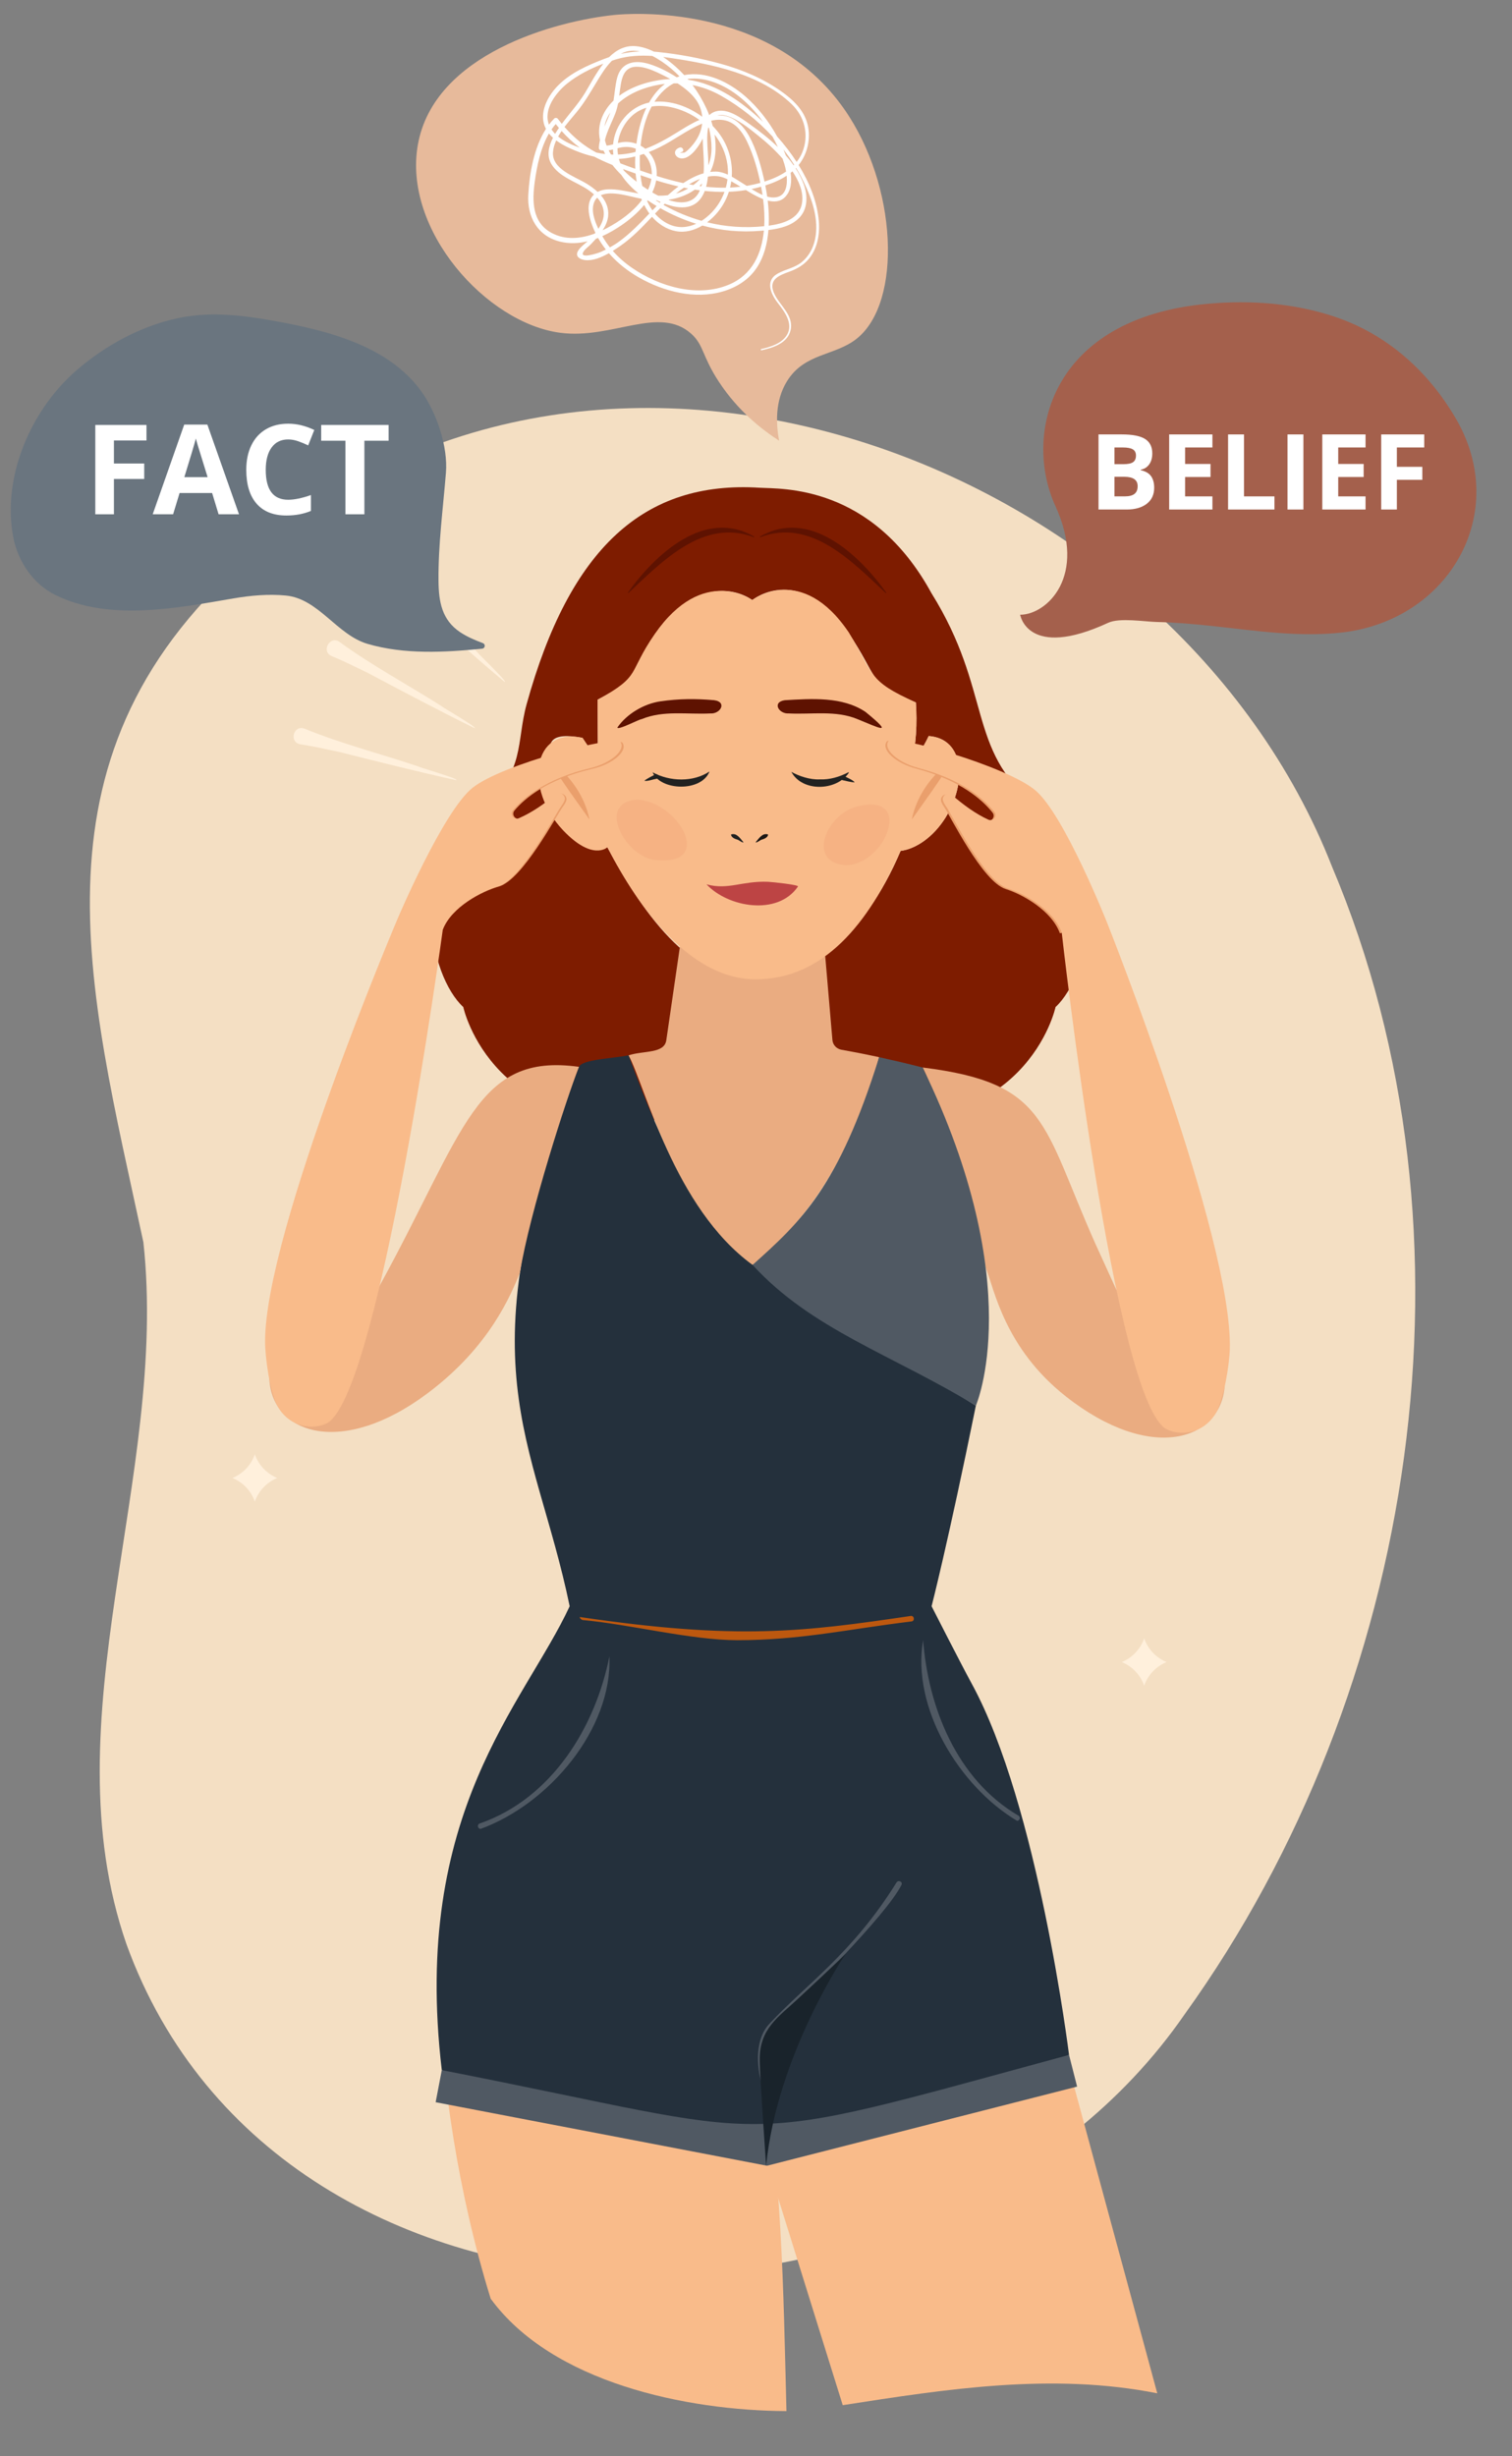 <?xml version="1.0" encoding="UTF-8"?><svg id="Illustration" xmlns="http://www.w3.org/2000/svg" viewBox="0 0 1344.181 2182.591"><rect x="0" y="0" width="1344.181" height="2182.591" fill="#808080" stroke="none"/><path d="m1184.158,770.03C1043.423,411.165,540.144,219.126,226.998,490.406c-209.184,177.402-148.407,385.293-99.518,613.49,22.622,208.251-84.435,423.216-15.13,623.511,137.834,380.782,720.63,381.561,940.833,62.473,206.972-287.515,269.357-692.665,130.975-1019.85Z" style="fill:#f4dfc3;"/><path d="m996.6,920.751c-2.499-7.23-8.029-13.027-15.059-15.909,7.03-2.882,12.56-8.696,15.059-15.925,2.516,7.229,8.03,13.043,15.076,15.925-7.046,2.882-12.56,8.679-15.076,15.909Z" style="fill:#fff0dc;"/><path d="m226.551,1334.353c-3.299-9.545-10.6-17.198-19.882-21.003,9.281-3.805,16.583-11.48,19.882-21.025,3.321,9.545,10.601,17.22,19.904,21.025-9.303,3.805-16.583,11.459-19.904,21.003Z" style="fill:#fff0dc;"/><path d="m1017.171,1497.924c-3.299-9.545-10.601-17.199-19.882-21.003,9.281-3.805,16.583-11.481,19.882-21.026,3.32,9.545,10.6,17.221,19.904,21.026-9.303,3.804-16.583,11.458-19.904,21.003Z" style="fill:#fff0dc;"/><path d="m350.432,503.015c22.052,26.283,50.247,51.796,74.09,76.649-.856-.028,27.795,27.079,24.032,26.255-25.368-21.221-55.697-48.247-80.222-70.14-9.11-7.584-18.176-15.216-27.753-22.305-8.428-6.241,3.067-18.553,9.853-10.46Z" style="fill:#fff0dc;"/><path d="m301.906,570.462c27.685,20.263,61.154,38.312,90.238,56.758-.838.177,33.452,19.665,29.602,19.764-29.698-14.556-65.6-33.565-94.639-48.974-10.658-5.191-21.282-10.44-32.274-15.039-9.674-4.05-1.449-18.748,7.074-12.509Z" style="fill:#fff0dc;"/><path d="m270.873,647.539c31.721,13.071,68.528,22.615,101.174,33.589-.771.372,37.178,11.116,33.462,12.13-32.314-7.05-71.713-16.945-103.591-24.98-11.588-2.498-23.158-5.061-34.93-6.904-10.397-1.841-6.036-17.689,3.884-13.835Z" style="fill:#fff0dc;"/><path d="m930.609,1764.678l-47.302-58.314-152.298,21.247-76.098,107.374c19.008,60.875,74.52,238.864,94.295,302.271,92.573-14.411,186.414-29.045,279.627-10.546l-98.224-362.032Z" style="fill:#f9bb8a;"/><path d="m436.225,2042.636c54.664,74.766,174.222,99.423,262.823,99.88.044-.044.069-.07.113-.115-2.771-107.549-3.766-216.284-24.018-322.293l-284.851-54.564c1.743,81.375,16.863,183.291,45.933,277.093Z" style="fill:#f9bb8a;"/><path d="m919.701,714.472c-60.272-48.313-37.552-100.691-91.686-187.474-53.061-97.02-133.503-92.385-152.858-93.594-102.582-6.407-168.54,53.568-206.991,192.388-9.162,33.076-1.54,61.26-37.618,88.679-70.319,53.395-49.001,152.512-18.695,180.39,0,0,25.911,121.418,191.017,98.263,32.208-4.526,55.495-23.418,72.287-50.837,16.727,27.419,40.014,46.311,72.287,50.837,165.106,23.155,190.951-98.263,190.951-98.263,30.306-27.878,51.69-126.995-18.695-180.39Zm-79.044,11.938c-10.758,17.187-26.107,27.878-40.014,29.715-32.611,77.851-84.886,114.11-128.935,114.11-43.591,0-84.502-29.019-131.744-117.358-23.333-43.632-88.07-109.752-22.107-97.18l13.709,20.532-.328-54.445c39.578-21.527,20.412-8.119,43.081-45.119,48.612-79.34,94.453-43.437,94.453-43.437,0,0,44.217-36.403,89.895,35.712,23.677,37.381,12.411,35.663,55.554,55.337,1.25,18.233.422,37.819-4.395,55.691,0,0,9.315-12.136,15.808-25.911,32.14,2.334,33.788,41.856,15.022,72.353Z" style="fill:#7e1c00;"/><path d="m950.371,1825.999c-288.33,136.99-557.61,13.512-557.61,13.512-27.126-229.325,73.154-324.984,113.682-412.191-31.426-151.712-96.099-213.091,8.265-479.313,2.61-6.658,31.486-7.609,44.08-10.233,31.503,86.119,62.023,145.306,103.835,179.768,69.377,57.181,131.975,84.96,204.927,131.553-24.927,122.534-39.358,178.225-39.358,178.225,0,0,26.385,51.81,35.685,68.81,59.105,108.045,86.493,329.869,86.493,329.869Z" style="fill:#24303c;"/><path d="m680.244,1854.535c-1.324.302-2.643-.528-2.945-1.852-4.753-16.81-6.445-41.295,7.396-55.017,30.23-32.803,73.441-62.043,112.267-124.83,1.635-2.644,5.893-.74,4.42,2.16-14.113,27.783-83.86,95.699-114.156,128.576-7.306,7.931-10.236,18.953-7.837,29.49l3.784,16.614c.302,1.324-1.606,4.557-2.93,4.858Z" style="fill:#505963;"/><path d="m427.3,1625.147c-2.605.059-3.423-3.871-.868-4.76,64.671-22.447,103.064-86.471,115.323-148.491,2.756,64.363-53.662,131.121-114.455,153.251Z" style="fill:#505963;"/><path d="m904.152,1617.986c-51.967-31.013-93.956-101.237-83.474-160.512,4.494,58.897,29.406,123.524,84.786,155.968,2.079,1.194,1.06,4.647-1.312,4.544Z" style="fill:#505963;"/><path d="m655.445,1457.474c-40.895,0-96.754-14.331-137.435-17.88-1.352-.121-3.578-2.862-2.236-2.665,139.671,20.545,197.61,13.232,293.936-.991,3.106-.45,3.81,4.565.589,4.887-55.891,6.739-98.457,16.649-154.854,16.649Z" style="fill:#bd580f;"/><path d="m747.969,932.789c7.15,1.246,19.022,3.476,33.585,6.624-7.441,30.103-36.776,125.783-112.515,184.598-69.892-50.725-95.553-159.417-110.251-186.238,13.617-4.395,31.941-1.276,33.586-13.577,0-.001,12.069-82.981,12.069-82.981l129.195,8.474,6.393,74.505c.393,4.33,3.674,7.806,7.938,8.594Z" style="fill:#eaac81;"/><path d="m840.656,726.41c-10.758,17.187-26.107,27.878-40.014,29.715-28.463,64.745-68.597,114.11-128.935,114.11-57.345,0-103.437-62.131-131.744-117.358,0,0-13.085,12.675-39.441-15.141-34.856-36.787-27.331-92.145,17.335-82.038l13.709,20.532-.328-54.445c39.575-21.524,26.571-23.417,50.886-58.456,42.907-61.829,86.648-30.1,86.648-30.1,0,0,43.829-33.786,85.932,28.95,22.767,37.935,16.377,42.428,59.517,62.099,1.25,18.233.422,37.819-4.395,55.691,0,0,9.315-12.136,15.808-25.911,32.14,2.334,33.788,41.856,15.022,72.353Z" style="fill:#f9bb8a;"/><path d="m489.218,676.361c17.228,12.084,30.799,31.292,34.798,51.821-8.487-12.134-29.108-39.908-34.798-51.821Z" style="fill:#ea9f6c;"/><path d="m845.413,676.361c-17.228,12.084-30.799,31.292-34.798,51.821,8.487-12.134,29.108-39.907,34.798-51.821Z" style="fill:#ea9f6c;"/><g style="fill:none; opacity:.15;"><path d="m565.25,710.586c-34.996,3.295-9.465,50.238,16.617,53.55,55.711,6.296,19.831-53.839-16.617-53.55Z" style="fill:#d86c52; opacity:.7;"/><path d="m751.374,768.81c-34.996-3.295-15.947-44.849,9.384-51.892,52.683-14.646,27.063,52.18-9.384,51.892Z" style="fill:#d86c52; opacity:.7;"/></g><path d="m649.909,741.524c5.049-1.768,8.314,3.792,11.117,7.024-1.406.499-4.306-2.401-6.063-2.61-1.974-.603-4.993-1.965-5.054-4.414Z" style="fill:#222221;"/><path d="m682.825,741.524c-5.048-1.768-8.314,3.792-11.118,7.024,1.406.499,4.306-2.401,6.063-2.61,1.974-.604,4.993-1.964,5.054-4.414Z" style="fill:#1d1815;"/><path d="m631.424,633.97c-20.416,1.021-41.708-2.948-60.895,5.02-2.619.21-21.582,10.345-21.639,7.437,8.135-11.861,23.481-21.133,38.385-23.236,16.452-2.377,31.559-2.413,47.632-.995,11.775,1.618,5.522,12.426-3.484,11.774Z" style="fill:#5e1201;"/><path d="m701.309,633.97c20.416,1.021,41.709-2.948,60.896,5.02,18.591,7.511,34.125,15.584,7.232-6.386-20.635-13.85-48.138-11.722-71.611-10.409-11.776,1.619-5.522,12.426,3.483,11.774Z" style="fill:#5e1201;"/><path d="m628.116,785.822c19.344,5.282,31.525-3.191,54.709-2.243,4.022.164,27.58,2.701,26.574,4.176-18.029,26.422-62.363,18.488-81.283-1.932Z" style="fill:#bd4444;"/><path d="m580.167,686.281c15.367,8.335,36.082,8.932,50.584-.744-7.184,18.448-43.661,17.232-50.584.744Z" style="fill:#222221;"/><path d="m754.491,686.848c-11,16.171-41.411,17.054-50.975-.988,6.532,3.716,16.514,7.155,25.347,6.701,8.742.381,17.521-2.221,25.295-6.279.35-.175.625.316.332.566Z" style="fill:#222221;"/><path d="m583.736,692.014c-2.991.427-8.506,2.53-10.929,1.712,2.61-1.928,6.641-3.996,9.539-5.484,2.64-1.37,4.292,3.1,1.39,3.772Z" style="fill:#222221;"/><path d="m759.813,695.282c-3.236-.227-7.645-1.27-10.816-2.018-2.57-.548-1.652-4.577.905-3.952,2.797,1.552,8.41,3.704,9.911,5.97Z" style="fill:#222221;"/><path d="m675.434,476.935c43.974-25.705,88.043,15.616,112.462,49.681l-.477.382c-29.878-28.041-66.832-66.859-111.657-49.548l-.329-.515Z" style="fill:#5e1201;"/><path d="m670.3,477.45c-44.849-17.303-81.755,21.496-111.657,49.548l-.477-.382c24.394-34.053,68.514-75.395,112.462-49.681l-.329.515Z" style="fill:#5e1201;"/><path d="m876.236,1126.015c-8.783-53.599-44.566-155.116-55.98-177.419,111.421,13.792,105.978,49.915,153.585,156.664l18.754,41.135c17.661,11.885,98.087,61.908,96.145,85.789-3.895,47.891-65.758,68.016-141.027,8.804-54.693-43.025-63.854-95.511-71.476-114.973Z" style="fill:#eaac81;"/><path d="m867.551,1249.094c-74.85-45.59-145.903-67.62-198.511-125.083,42.928-38.455,76.365-68.984,112.515-184.598,11.61,2.558,24.861,5.642,38.702,9.184,94.09,193.596,47.295,300.497,47.295,300.497Z" style="fill:#505963;"/><path d="m681.854,1924.478l-294.558-56.435,5.465-28.532c313.847,61.323,246.233,71.01,557.61-13.512l7.184,28.158-275.701,70.321Z" style="fill:#505963;"/><path d="m708.135,1777.298c-15.583,14.641-33.05,25.289-32.723,53.008-.119,12.349,5.682,94.171,5.682,94.171,9.828-98.629,70.466-187.934,70.466-187.934-15.251,14.525-30.501,28.776-43.425,40.754Z" style="fill:#19232b;"/><path d="m942.239,829.315c-7.262-20.292-33.562-34.743-48.051-39.263-20.909-6.523-49.429-65.34-55.179-73.499-1.039-1.475-1.749-2.852-2.207-4.126-1.715-4.762,4.158-8.643,7.977-5.322,10.284,8.942,20.904,16.646,32.198,21.855,4.27,1.97,8.333-3.161,5.413-6.846-9.059-11.433-28.555-28.758-67.85-39.124-18.604-4.907-31.514-16.966-26.187-24.09,4.214-5.635,104.188,21.903,130.53,44.096,25.605,21.572,63.778,117.763,63.778,117.763" style="fill:#ea9f6c;"/><path d="m920.533,702.382c25.605,21.572,63.778,117.763,63.778,117.763,0,0,111.328,279.858,109.017,378.24-.336,14.306-5.192,44.1-12.077,56.645-8.995,16.39-28.239,22.232-43.589,15.265-46.707-21.201-93.773-441.594-93.773-441.594-7.262-20.292-33.562-34.743-48.051-39.263-20.909-6.523-49.429-65.34-55.179-73.499-1.039-1.475-1.749-2.852-2.207-4.126-1.715-4.762,4.158-8.643,7.977-5.322,10.284,8.942,20.904,16.646,32.198,21.855,4.27,1.97,8.333-3.161,5.413-6.846-9.059-11.433-28.555-28.758-67.85-39.124-18.604-4.907-31.514-16.966-26.187-24.09,4.214-5.635,104.188,21.903,130.53,44.096Z" style="fill:#f9bb8a;"/><path d="m462.196,1131.063c8.891-54.519,41.698-155.759,52.512-183.057-91.331-12.761-101.306,56.179-177.126,194.359-10.24,18.663-99.502,59.607-98.117,83.526,2.778,47.969,64.156,69.529,140.784,12.087,55.68-41.739,73.874-87.636,81.947-106.915Z" style="fill:#eaac81;"/><path d="m393.675,825.892c7.886-20.058,35.199-34.047,49.822-38.117,21.101-5.874,51.425-63.781,57.423-71.759,1.084-1.442,1.836-2.797,2.334-4.055,1.861-4.706-3.889-8.768-7.809-5.566-10.555,8.62-21.408,15.992-32.858,20.85-4.329,1.837-8.232-3.417-5.199-7.01,9.408-11.148,29.43-27.862,69.026-37.009,18.746-4.33,32.023-15.984,26.919-23.269-4.038-5.762-104.815,18.673-131.83,40.041-26.26,20.771-67.386,115.736-67.386,115.736" style="fill:#ea9f6c;"/><path d="m419.967,700.151c-26.101,20.97-66.503,116.245-66.503,116.245,0,0-117.817,277.189-117.798,375.599.003,14.31,4.163,44.209,10.754,56.911,8.611,16.596,27.713,22.884,43.221,16.276,47.188-20.107,104.034-439.289,104.034-439.289,7.733-20.117,34.362-33.952,48.953-38.133,21.056-6.034,50.938-64.171,56.876-72.194,1.073-1.45,1.815-2.811,2.303-4.073,1.825-4.72-3.956-8.738-7.851-5.507-10.49,8.701-21.286,16.154-32.698,21.099-4.315,1.87-8.257-3.354-5.252-6.971,9.323-11.219,29.217-28.085,68.743-37.533,18.713-4.473,31.901-16.227,26.741-23.473-4.081-5.731-104.67,19.47-131.522,41.043Z" style="fill:#f9bb8a;"/><path d="m371.451,128.786c14.314-81.247,123.042-110.335,175.275-115.559,10.81-1.082,137.209-11.642,203.87,83.836,47.385,67.87,51.796,171.767,10.815,204.063-19.327,15.233-46.103,12.448-61.697,37.509-11.088,17.82-9.695,38.748-7.086,52.956-15.487-9.984-36.511-26.42-53.517-52.308-15.262-23.234-13.248-32.708-24.852-42.932-28.325-24.955-70.069,5.279-115.925-.602-65.84-8.445-140.202-91.351-126.882-166.962Z" style="fill:#e7ba9b;"/><path d="m485.364,114.55c-10.812,16.754-14.654,39.753-15.712,58.494-1.112,19.69,8.22,36.757,28.28,41.678,8.227,2.018,16.465,1.624,24.43-.314-3.217,2.911-8.749,6.887-9.322,10.788-.575,3.907,3.934,5.553,7.128,5.927,6.776.794,14.381-2.298,21.143-6.127,7.54,8.678,16.778,15.946,26.881,21.679,21.957,12.458,49.545,19.561,74.4,12.315,12.066-3.517,23.009-10.331,30.068-20.898,6.63-9.925,9.558-21.868,10.497-33.693,9.974-1.203,20.468-3.644,27.451-10.91,7.671-7.982,7.501-19.818,3.941-29.636-1.804-4.977-4.28-9.716-7.204-14.244.129-.132.252-.272.38-.406,2.538,4.223,4.897,8.545,7.019,12.977,7.39,15.437,13.529,33.311,9.817,50.587-1.678,7.807-5.551,15.033-11.779,20.132-6.419,5.257-14.348,6.262-21.378,10.188-11.64,6.501-6.009,18.377.39,26.586,5.787,7.422,13.494,17.851,8.007,27.574-4.503,7.978-14.716,11.022-23.026,12.91-.708.161-.473,1.255.239,1.103,9.966-2.13,23.18-6.308,25.767-17.673,3.207-14.095-10.549-22.49-15.056-34.018-4.527-11.58,5.603-15.082,14.219-18.234,6.079-2.224,11.61-5.253,16.036-10.063,8.63-9.379,10.997-22.632,9.954-34.973-1.463-17.293-8.451-34.308-17.962-49.644,7.983-9.89,11.022-23.781,7.959-36.128-3.151-12.699-12.935-21.938-23.252-29.26-16.265-11.545-34.753-19.302-53.919-24.578-18.282-5.033-37.385-8.62-56.258-10.527-1.044-.105-2.082-.197-3.117-.274-5.158-2.55-10.589-4.361-16.088-4.849-9.62-.855-17.336,3.362-23.785,9.743-1.537.517-3.073,1.062-4.612,1.658-14.467,5.61-29.577,12.208-40.661,23.415-8.414,8.507-15.958,21.565-12.729,33.946.44,1.689,1.081,3.262,1.856,4.751Zm83.482-68.874c-5.707.243-11.318.968-16.892,2.195.067-.037.131-.08.198-.117,5.38-2.927,11.092-3.243,16.694-2.078Zm-71.968,67.989c-1.13,1.659-2.279,3.427-3.367,5.274-1.195-1.206-2.278-2.499-3.218-3.891,1.162-1.687,2.414-3.293,3.763-4.807.925,1.16,1.867,2.3,2.822,3.424Zm2.385,2.732c4.938,5.499,10.3,10.505,16.219,14.877-6.683-2.361-13.763-5.455-19.283-9.929.933-1.678,1.962-3.329,3.064-4.948Zm-4.801,8.386c3.555,2.664,7.539,4.835,11.41,6.637,7.131,3.322,14.698,6.055,22.457,7.806,5.216,2.721,10.609,5.144,16.101,7.366,2.457,3.138,5.16,6.11,7.969,8.886,4.027,6.154,9.352,11.624,15.202,16.43-3.986-.707-7.991-1.501-12.023-2.225-7.319-1.314-17.209-2.928-24.288.843-3.068-2.888-6.577-5.388-10.086-7.5-10.327-6.216-30.561-12.722-29.609-27.598.232-3.631,1.299-7.188,2.868-10.645Zm36.49,50.878c3.069,3.496,5.283,7.617,5.753,12.501.535,5.547-1.618,10.597-4.728,15.147-3.722-7.633-6.727-16.803-3.585-23.991.645-1.475,1.52-2.672,2.56-3.657Zm167.904-23.226c-5.824,3.979-12.547,6.84-19.2,8.94-.294-1.362-.59-2.724-.911-4.076-2.852-12.027-6.495-24.633-12.352-35.581-5.845-10.925-15.182-19.744-28.286-19.212-.185.008-.366.031-.551.041,2.255-.646,5.049-.591,8.535.436,9.954,2.933,19.332,10.667,27.351,17.054,7.956,6.335,15.569,13.271,22.284,20.954.592,1.68,1.153,3.359,1.65,5.031.529,1.781,1.069,4.001,1.48,6.413Zm-157.678-50.24c.477-.817.993-1.603,1.52-2.38-.015.038-.027.076-.042.113-1.645,4.223-3.573,8.377-5.316,12.585.592-3.43,1.83-6.88,3.838-10.318Zm-3.401,22.317c2.01-8.36,6.356-16.123,9.38-24.151,1.044-2.774,1.753-5.575,2.292-8.396,9.819-9.133,23.428-14.433,36.331-16.671,1.794-.311,3.58-.544,5.362-.738-5.847,4.411-10.46,10.142-14.086,16.562-17.351,3.725-30.47,19.566-32.007,37.161-1.905.511-3.809.959-5.768,1.143-.617-1.62-1.121-3.257-1.503-4.91Zm32.383,52.07c.154.388.301.777.462,1.161-7.925,10.653-19.797,18.977-30.938,24.883-1.295.687-2.615,1.348-3.954,1.983,2.571-3.914,4.569-8.242,4.959-12.915.596-7.14-2.207-13.164-6.525-18.175,9.646-4.42,26.627,1.358,34.634,2.83.454.083.908.155,1.361.233Zm57.564-10.584c.797-2.903,1.312-5.936,1.626-9.024,5.233-.992,10.569-.76,15.671,1.566.579.264,1.141.562,1.713.842-.309,2.51-.793,4.986-1.464,7.409-5.854.092-11.707-.191-17.545-.793Zm49.628,3.937c.185,1.087.359,2.187.525,3.293-3.339-1.421-6.622-3.332-9.69-5.262,1.372-.286,2.743-.587,4.113-.925,1.434-.353,2.875-.735,4.315-1.138.254,1.345.509,2.691.737,4.031Zm-13.547-4.779c-1.044-.674-2.049-1.317-3-1.899-3.202-1.959-6.65-4.292-10.265-6.289.98-14.136-3.282-28.665-12.777-40.383-1.3-1.604-2.691-3.165-4.157-4.678-.41-1.563-.865-3.117-1.359-4.659,5.759-1.305,11.73-1.298,17.176,1.471,7.428,3.775,12.04,11.283,15.415,18.622,5.085,11.055,8.627,23.114,11.098,35.14-4.033,1.122-8.078,2.005-12.131,2.675Zm-64.829-91.083c1.139-.015,2.274-.006,3.406.026,6.313,4.081,12.163,8.853,16.177,14.323,3.332,4.542,5.242,9.865,5.715,15.342-12.275-9.058-27.554-14.643-42.453-13.345,2.463-3.823,5.338-7.337,8.698-10.405,2.694-2.462,5.528-4.415,8.457-5.941Zm-34.705,26.854c3.172-2.396,6.691-4.082,10.386-5.185-4.081,8.617-6.632,18.121-8.17,27.169-.271,1.595-.508,3.218-.726,4.853-4.311-1.573-8.958-2.106-13.509-1.292-1.007.18-1.994.41-2.971.659,1.361-10.122,6.917-20.107,14.99-26.204Zm12.511,34.211c3.171-1.241,6.291-2.628,9.354-4.131,13.015-6.385,24.647-15.619,38.078-21.137-.191,1.751-.531,3.494-1.019,5.209-1.344,4.718-3.722,9.058-6.77,12.887-1.419,1.783-2.977,3.579-4.659,5.124-.955.932-1.997,1.756-3.126,2.472-4.314.489-5.151.338-2.511-.454,2.692-.984.649-4.947-2.015-3.974-7.618,2.786-3.388,10.665,3.515,9.561,7.312-1.169,13.994-11.294,17.111-17.521.018,1.886.093,3.7.175,5.361.396,8.064,1.228,16.943.603,25.461-6.477,1.83-12.661,5.105-18.113,8.715-7.945-1.715-15.828-3.88-23.61-6.335.097-1.676.085-3.376-.071-5.103-.552-6.127-2.995-11.749-6.941-16.137Zm53.506-21.262c1.432,5.841,2.225,11.767,2.242,17.662.015,5.494-.948,10.648-2.764,15.353-.036-4.08-.264-8.112-.515-11.919-.382-5.806-1.129-14.699.37-21.772.225.223.445.451.667.676Zm4.946,5.656c5.954,7.687,10.072,16.711,11.421,26.53.421,3.066.557,6.126.433,9.153-3.341-1.54-6.796-2.631-10.315-2.731-1.802-.051-3.6.063-5.388.295,4.947-9.979,5.748-21.644,3.849-33.247Zm-12.899,39.469c-1.78,1.983-3.785,3.794-5.973,5.441-1.238-.21-2.475-.428-3.71-.662,3.047-1.812,6.306-3.484,9.683-4.779Zm-10.584,8.481c-1.43.823-2.905,1.601-4.458,2.291-2.111.938-4.22,1.688-6.33,2.282,2.276-1.858,4.614-3.645,7.054-5.311,1.243.257,2.488.504,3.734.738Zm-26.506,6.434c-1.913-.956-3.72-1.951-5.372-2.928,1.638-3.407,2.841-6.974,3.474-10.681,6.541,2.02,13.159,3.843,19.83,5.377-3.308,2.445-6.454,5.072-9.497,7.813-2.809.347-5.62.473-8.436.419Zm-14.268-8.698c-.69-3.145-1.2-6.334-1.554-9.505.533.184,1.068.369,1.6.552,2.672.923,5.361,1.821,8.063,2.692-.244,1.578-.597,3.148-1.083,4.689-.538,1.708-1.188,3.371-1.933,4.993-1.657-1.061-3.361-2.201-5.094-3.422Zm-1.94-13.747c-.253-3.575-.328-7.087-.263-10.44.02-1.045.055-2.102.099-3.165,1.166-.349,2.327-.714,3.481-1.106,4.978,4.757,7.23,11.389,7.088,18.211-.459-.152-.919-.301-1.377-.454-2.994-1.002-6.009-2.017-9.029-3.046Zm-4.27-1.469c-4.445-1.547-8.88-3.161-13.276-4.869-.496-1.276-.925-2.578-1.282-3.905,4.933-.267,9.782-1.048,14.536-2.227-.168,3.647-.163,7.327.022,11.001Zm-15.382-12.666c-.282-1.823-.433-3.689-.422-5.6.025-.007.05-.014.075-.021,5.573-1.542,11.011-1.667,16.213.443-.095.952-.188,1.904-.263,2.864-.675.177-1.35.354-2.032.514-4.51,1.06-9.043,1.639-13.571,1.8Zm29.926-42.669c5.559-.912,11.358-.647,16.896.504,9.145,1.901,17.944,5.867,25.582,11.398-6.977,3.009-13.575,7.223-19.803,11.069-9.009,5.563-18.342,10.869-28.275,14.596-1.301-1.053-2.713-1.993-4.229-2.807,1.237-11.904,4.174-24.241,9.829-34.759Zm78.995,71.263c-3.094.366-6.191.612-9.29.748.455-1.837.822-3.693,1.091-5.563,2.782,1.513,5.5,3.145,8.199,4.815Zm-34.8-.423c-.565-.073-1.13-.142-1.695-.22.832-.739,1.614-1.504,2.366-2.283-.2.843-.423,1.678-.671,2.503Zm-1.31,3.645c-5.207,12.139-16.839,12.167-27.759,8.593.121-.112.241-.226.362-.338,6.842-.963,13.506-3.112,19.88-6.914,1.061-.633,2.061-1.299,3.033-1.981,1.493.234,2.988.444,4.484.64Zm-34.907,10.376c-.23.228-.461.456-.691.684-1.224-.721-2.458-1.469-3.697-2.245.363.014.727.028,1.09.036,1.088.532,2.189,1.038,3.298,1.524Zm-32.637-27.931c-.267-.449-.525-.903-.776-1.36,3.722,1.367,7.461,2.678,11.189,3.97.225,2.463.53,4.914.948,7.34-3.88-3.002-7.754-6.342-11.36-9.95Zm-11.495-14.306c-.739-1.219-1.414-2.455-2.039-3.702,1.27-.188,2.532-.452,3.796-.767.026.92.072,1.841.164,2.764.059.599.14,1.192.225,1.782-.716-.014-1.431-.042-2.146-.077Zm22.525-77.979c6.626-.086,13.292,2.574,19.205,5.318,3.495,1.622,7.256,3.485,11.013,5.58-15.515.781-32.754,5.464-45.396,14.883.473-3.685.875-7.397,1.555-11.123,1.458-7.994,4.736-14.543,13.624-14.658Zm45.633,10.854c15.966-2.165,33.079,5.412,46.063,15.813,7.662,6.138,14.795,13.844,20.991,22.36-18.423-17.684-41.425-33.819-66.444-37.454-.202-.241-.405-.48-.609-.72Zm80.207,60.523c-7.823-7.587-16.506-14.309-24.77-20.164-8.188-5.8-19.776-14.698-30.483-11.527-2.356.698-4.238,1.855-5.748,3.337-.799-2.092-1.66-4.154-2.59-6.167-3.341-7.237-7.476-14.163-12.283-20.579,8.908,1.764,17.54,5.024,25.779,9.726,16.649,9.502,32.133,21.733,45.308,36.015,1.737,3.076,3.328,6.206,4.787,9.358Zm7.832,25.44c.813,8.417-.577,17.68-9.342,19.164-2.589.438-5.278.146-7.979-.595-.464-3.319-1.027-6.622-1.676-9.905,6.659-2.096,13.204-4.848,18.997-8.664Zm-19.967,44.886c-17.238,1.802-34.292.575-50.715-3.474,1.888-1.42,3.674-2.961,5.332-4.583,6.632-6.487,11.276-14.246,13.953-22.537,5.059-.202,10.118-.689,15.169-1.512,3.81,2.342,7.662,4.609,11.717,6.499,1.131.527,2.322,1.036,3.543,1.503,1,7.842,1.456,16.046,1.001,24.104Zm-55.668-4.796c-11.385-3.224-22.444-7.795-33.018-13.66-.269-.149-.543-.305-.814-.457.36-.356.72-.711,1.082-1.064,14.107,5.32,28.754,5.577,35.303-10.692.09-.224.166-.455.251-.681,5.835.616,11.687.924,17.545.859-2.451,6.776-6.316,13.052-11.478,18.391-2.683,2.776-5.672,5.265-8.872,7.304Zm-4.797,2.624c-7.615,3.494-16.1,4.266-24.468.328-4.863-2.289-8.86-5.501-12.141-9.333,1.555-1.628,3.119-3.245,4.695-4.849,10.223,5.788,20.903,10.442,31.915,13.855Zm-38.904-11.939c-1.821-2.56-3.374-5.335-4.693-8.258.149-.21.303-.417.449-.628,2.644,1.81,5.316,3.5,7.958,5.072-1.244,1.265-2.481,2.536-3.714,3.814Zm-2.718,2.823c-8.402,8.753-16.79,17.514-26.587,24.68-2.697,1.972-5.559,3.771-8.506,5.418-2.245-2.852-4.332-5.855-6.205-9.066-.174-.298-.355-.616-.534-.927,5.901-2.658,11.539-5.962,16.774-9.513,7.118-4.828,14.555-10.984,20.43-18.186,1.116,2.184,2.342,4.312,3.732,6.343.289.422.592.837.896,1.251Zm-75.463-76.904c3.635-4.826,7.635-9.332,10.958-13.399,6.592-8.07,11.744-16.79,17.098-25.706,4.03-6.712,8.43-14.117,14.197-19.832,1.361-.44,2.719-.866,4.066-1.264,10.429-3.084,21.083-3.597,31.743-2.909,3.134,1.583,6.123,3.419,8.87,5.275,5.381,3.636,10.532,7.984,15.293,12.867-.813.257-1.624.538-2.431.849-7.58-4.889-15.724-9.041-24.096-11.688-12.774-4.038-25.265-2.113-28.972,12.4-1.692,6.628-2.051,13.356-3.159,19.982-5.014,4.828-8.932,10.624-11.17,17.477-1.951,5.977-2.071,11.888-.879,17.596-.502,2.245-.853,4.531-.971,6.881-.064,1.278.909,2.08,2.064,2.268.697.114,1.382.179,2.061.216.468,1.019.961,2.032,1.497,3.03-2.624-.303-5.238-.735-7.837-1.29-11.04-5.833-20.248-13.585-28.332-22.755Zm206.373,31.058c-5.249-8.097-11.168-15.687-17.299-22.559-7.413-13.521-17.306-26.079-28.187-35.572-14.503-12.653-34.965-22.934-54.422-18.989-2.532-2.741-5.198-5.354-7.992-7.809-3.262-2.866-6.899-5.738-10.786-8.329,2.244.273,4.485.578,6.721.909,36.957,5.478,79.403,14.071,107.422,40.907,11.786,11.288,15.822,27.699,9.515,43.065-1.274,3.102-2.975,5.871-4.973,8.376Zm-2.668,3.037c-2.122-3.03-4.444-5.957-6.924-8.778-.655-1.776-1.375-3.548-2.127-5.317,3.4,4.379,6.572,8.919,9.513,13.594-.156.164-.302.339-.461.501Zm-22.146,53.635c.009-.192.021-.386.029-.578.288-7.243-.072-14.517-.921-21.738,5.487,1.399,11.201,1.249,15.484-3.18,5.395-5.579,5.967-13.846,4.855-21.434.558-.437,1.103-.892,1.641-1.353,5.517,8.225,9.975,17.96,8.554,27.811-2.093,14.503-16.959,18.753-29.642,20.472Zm-138.62,22.389c2.491-1.551,4.812-3.13,6.862-4.554,10.456-7.265,19.223-16.509,28.001-25.745,5.536,6.346,12.915,11.199,21.255,12.775,8.275,1.565,16.41-.761,23.482-4.992,16.723,4.517,34.144,6.191,51.827,4.67.951-.082,1.921-.17,2.898-.264-1.925,20.433-10.193,39.347-31.069,48.093-28.08,11.765-61.954,1.669-85.977-14.772-6.468-4.427-12.258-9.455-17.279-15.213Zm-14.91-10.817c.608-.222,1.214-.453,1.817-.691,2.049,3.616,4.372,7.052,6.934,10.305-1.487.749-2.987,1.462-4.495,2.131-2.338,1.037-20.055,6.935-15.284-.45,1.484-2.296,4.698-4.53,6.609-6.532,1.494-1.565,2.98-3.143,4.418-4.762Zm-41.854-93.48c1.075,1.356,2.289,2.608,3.588,3.784-3.792,7.485-5.882,15.857-1.452,23.3,6.813,11.447,21.844,15.717,32.38,22.767,1.938,1.297,3.831,2.73,5.577,4.304-.533.5-1.043,1.036-1.514,1.639-4.995,6.391-3.492,15.586-1.208,22.71,1.079,3.365,2.407,6.596,3.914,9.72-.193.236-.387.47-.583.703-12.41,4.576-25.942,5.955-38.164-.526-17.55-9.306-17.546-28.26-15.146-45.564,1.919-13.833,5.142-30.05,12.608-42.835Zm.013-7.896c-5.239-13.554,6.292-28.602,16.349-36.655,9.201-7.368,20.554-13.171,31.996-17.505-6.522,8.307-11.655,18.34-16.298,25.957-5.999,9.842-13.849,18.233-20.621,27.504-1.242-1.491-2.456-3.015-3.648-4.572-.679-.888-2.271-.969-3.054-.182-1.692,1.696-3.26,3.525-4.725,5.454Z" style="fill:#fff;"/><path d="m429.3,571.491c-7.035-2.654-13.96-5.539-20.276-9.765-16.186-10.833-19.003-27.029-19.187-45.436-.321-32.12,4.034-64.278,6.606-96.238,1.863-23.152-8.155-52.826-21.308-71.457-30.231-42.822-87.928-55.85-136.497-64.314-26.817-4.673-54.181-7.27-81.042-1.45-32.909,7.131-63.958,24.147-89.388,46.066-37.663,32.463-62.802,86.168-58.094,136.72.363,3.9.905,7.782,1.631,11.634,4.033,21.381,17.662,41.633,37.156,51.31,47.983,23.818,108.279,11.806,158.544,3.203,15.312-2.621,31.138-4.064,46.664-2.566,29.233,2.821,45.296,34.982,72.821,43.004,32.539,9.483,68.049,7.604,101.718,4.233,1.183-.118,2.13-1.035,2.284-2.214s-.522-2.309-1.634-2.729Z" style="fill:#6a757f;"/><path d="m101.285,457.001h-16.56v-79.373h45.496v13.789h-28.936v20.468h26.928v13.736h-26.928v31.38Z" style="fill:#fff;"/><path d="m194.338,457.001l-5.755-18.893h-28.936l-5.755,18.893h-18.134l28.014-79.699h20.576l28.123,79.699h-18.134Zm-9.771-33.009c-5.32-17.119-8.317-26.801-8.987-29.046-.669-2.244-1.149-4.017-1.438-5.32-1.193,4.633-4.615,16.089-10.26,34.366h20.685Z" style="fill:#fff;"/><path d="m256.176,390.495c-6.334,0-11.238,2.381-14.713,7.139-3.475,4.76-5.211,11.393-5.211,19.897,0,17.699,6.64,26.548,19.924,26.548,5.573,0,12.324-1.393,20.251-4.181v14.116c-6.516,2.714-13.791,4.072-21.825,4.072-11.546,0-20.377-3.502-26.493-10.505-6.118-7.003-9.176-17.056-9.176-30.159,0-8.252,1.501-15.481,4.506-21.689,3.004-6.207,7.321-10.967,12.949-14.278,5.626-3.312,12.223-4.968,19.788-4.968,7.709,0,15.455,1.865,23.236,5.592l-5.429,13.681c-2.968-1.412-5.954-2.642-8.958-3.692-3.004-1.049-5.954-1.574-8.849-1.574Z" style="fill:#fff;"/><path d="m323.93,457.001h-16.83v-65.366h-21.554v-14.007h59.937v14.007h-21.554v65.366Z" style="fill:#fff;"/><path d="m1275.075,344.007c-22.973-28.503-52.751-50.584-88.253-62.472-36.175-12.114-74.924-15.02-112.786-11.63-141.002,12.626-164.503,117.072-135.78,179.74s-7.833,96.613-31.334,96.613c0,0,6.528,40.362,78.333,7.126,10.051-4.652,32.224-.945,43.274-.681,16.303.39,32.54,1.791,48.749,3.517,38.355,4.085,77.109,10.219,115.726,5.82,95.113-10.837,150.137-105.974,101.403-189.851-5.772-9.934-12.227-19.365-19.333-28.182Z" style="fill:#a4604c;"/><path d="m976.599,386.029h20.769c9.465,0,16.336,1.346,20.611,4.04,4.276,2.693,6.414,6.977,6.414,12.85,0,3.987-.935,7.258-2.807,9.815s-4.358,4.093-7.464,4.61v.457c4.23.943,7.283,2.709,9.153,5.295,1.872,2.587,2.807,6.026,2.807,10.317,0,6.087-2.199,10.835-6.596,14.243-4.399,3.408-10.369,5.113-17.918,5.113h-24.969v-66.739Zm14.15,26.431h8.218c3.834,0,6.611-.593,8.331-1.781,1.719-1.187,2.58-3.15,2.58-5.888,0-2.556-.937-4.39-2.807-5.501-1.872-1.111-4.833-1.666-8.88-1.666h-7.441v14.836Zm0,11.229v17.392h9.222c3.896,0,6.77-.745,8.627-2.237,1.857-1.491,2.785-3.773,2.785-6.848,0-5.538-3.957-8.308-11.869-8.308h-8.765Z" style="fill:#fff;"/><path d="m1077.849,452.768h-38.437v-66.739h38.437v11.595h-24.286v14.653h22.598v11.595h-22.598v17.21h24.286v11.686Z" style="fill:#fff;"/><path d="m1091.771,452.768v-66.739h14.15v55.053h27.071v11.686h-41.221Z" style="fill:#fff;"/><path d="m1144.588,452.768v-66.739h14.15v66.739h-14.15Z" style="fill:#fff;"/><path d="m1213.974,452.768h-38.437v-66.739h38.437v11.595h-24.286v14.653h22.598v11.595h-22.598v17.21h24.286v11.686Z" style="fill:#fff;"/><path d="m1241.82,452.768h-13.923v-66.739h38.253v11.595h-24.33v17.21h22.642v11.549h-22.642v26.385Z" style="fill:#fff;"/></svg>